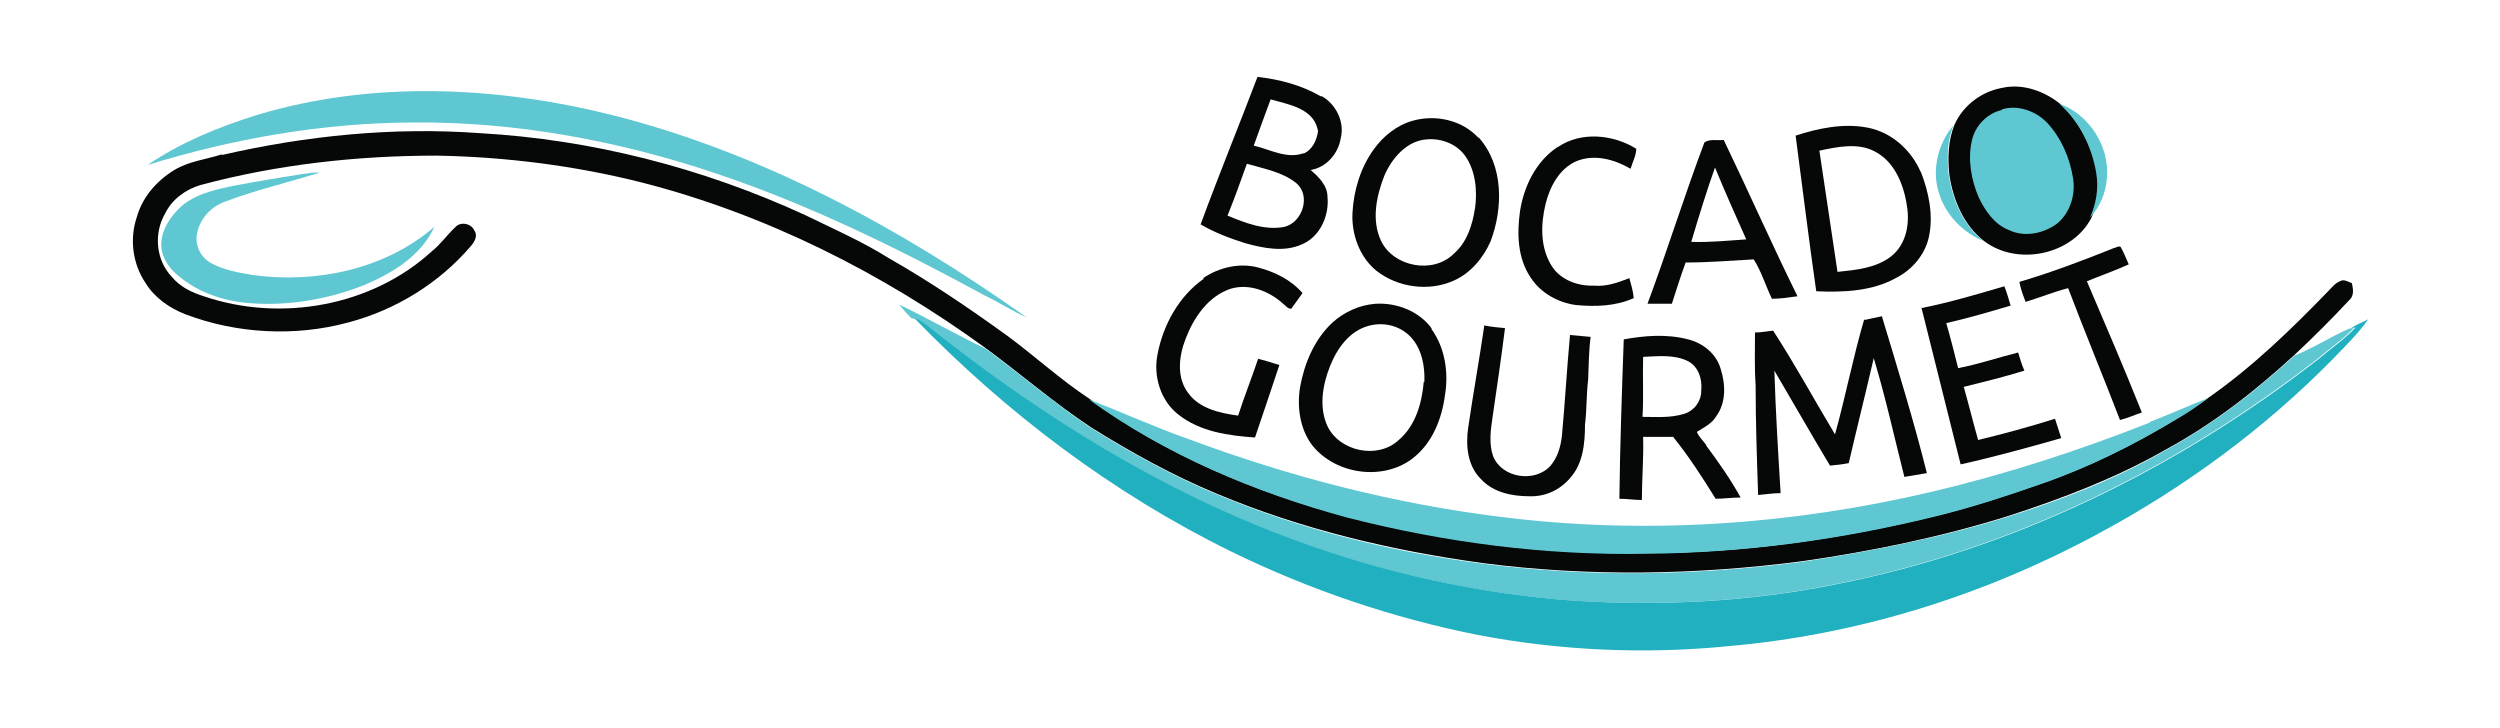 <svg xmlns="http://www.w3.org/2000/svg" id="_x3C_Capa_x3E_" viewBox="0 0 400 116.4"><defs><style> .st0 { fill: #060707; } .st1 { fill: #20b0bf; } .st2 { fill: #5ec7d1; } </style></defs><path class="st0" d="M211.3,15.4c-3.1-1.8-6.6-2.7-10.1-3.1-3,7.9-6.2,15.7-9.1,23.6,2.2,1.3,4.6,2.2,7.1,3,2.9.8,6.2,1.5,9.1.2,2.9-1.2,4.4-4.6,4.1-7.6,0-1.8-1.4-3.2-2.7-4.3,2.5-.4,4.4-2.6,4.8-5,.7-2.6-.7-5.5-3-6.8ZM205.5,36.3c-3.1.6-6.2-.6-9.1-1.8,1.1-2.7,2.1-5.5,3.1-8.3,2.7.8,5.7,1.3,7.9,3.1,2.4,2,1,6.3-1.9,7ZM208.6,24.5c-2.7,1-5.4-.6-8-1.2.9-2.5,1.8-5,2.7-7.4,2.8.8,6.7,1.4,7.5,4.7,0,0,0,.2.1.3-.2,1.5-.9,3.1-2.4,3.7Z"></path><path class="st0" d="M320.6,14c3.2-.6,6.5.6,9,2.6,3.2,2.9,5.2,6.9,6,11.2.4,2.4,0,4.9-1,7.1-3.1,5.9-11.8,7.7-17.1,3.7-3.3-2.5-5-6.6-5.6-10.6-.3-2.7-.2-5.5.8-8,1.4-3.2,4.5-5.5,8-6h0Z"></path><path class="st2" d="M41.1,18.4c18.6-5.6,38.6-4.6,57.2.1,23.9,6.1,45.9,18.1,66,32.3-2.3-1-4.4-2.4-6.7-3.5-13.8-7.5-28-14.5-42.9-19.5-15.7-5.3-32.4-8.4-49-8.2-14.3.1-28.5,2.6-42.1,6.8,5.3-3.6,11.4-6.1,17.5-8h0Z"></path><path class="st2" d="M329.5,16.6c4.8,1.7,8.1,6.9,7.6,12-.2,2.3-1.1,4.5-2.7,6.2,1-2.2,1.4-4.7,1-7.1-.7-4.2-2.7-8.3-6-11.2h0Z"></path><path class="st2" d="M320.3,17.5c2.6-.8,5.5.3,7.3,2.2,2.2,2.4,3.6,5.6,4.1,8.9.4,2.6-.5,5.5-2.6,7.2-2.2,1.6-5.2,2.2-7.7,1-2.3-.9-3.8-3.1-4.8-5.2-1.2-2.8-1.8-6.1-1.1-9.1.5-2.4,2.5-4.4,4.8-4.9h0Z"></path><path class="st0" d="M236.5,22c-2.6-2.8-6.8-3.7-10.4-2.7-2.6.7-4.8,2.5-6.3,4.6-2.1,2.9-3.2,6.5-3.4,10.1-.2,3.4,1.1,7.1,3.8,9.3,3.4,2.7,8.4,3.4,12.4,1.6,2.7-1.2,4.7-3.6,5.9-6.3,2-5.3,2.1-12.1-1.9-16.6ZM236,33.3c-.4,2.7-1.3,5.5-3.4,7.3-3.3,3.3-9.6,2.1-11.6-2-1.6-3.3-.8-7.2.5-10.5,1.2-2.8,3.6-5.6,6.8-5.8,2.3-.2,4.7.7,6.1,2.6,1.7,2.4,2,5.6,1.6,8.5Z"></path><path class="st0" d="M307.3,27.5c-1.5-3.5-4.7-6.4-8.6-7.1-3.8-.7-7.7.1-11.4,1.3,1.1,8.3,2.1,16.6,3.3,24.9,4.4.2,9,0,12.9-2.2,2.5-1.3,4.5-3.7,5.1-6.4.8-3.5,0-7.3-1.3-10.6ZM302.6,41c-2.4,1.9-5.7,2.2-8.6,2.5-1-6.5-1.9-12.9-2.9-19.4,2.9-.6,6.1-1.3,8.8.1,3.2,1.6,4.7,5.3,5.2,8.7.5,2.9-.1,6.2-2.5,8.1Z"></path><path class="st2" d="M310.3,31.1c-1.3-3.7-.3-8.1,2.3-11.1-1.1,2.5-1.1,5.3-.8,8,.6,4,2.3,8.1,5.6,10.6-3.3-1.4-6-4.1-7.1-7.5h0Z"></path><path class="st0" d="M35.5,24.8c13.5-3.1,27.4-4.5,41.2-3.5,18,1,35.8,5.6,52.1,13.1,4.5,2.2,9.1,4.2,13.4,6.9,6.5,3.7,12.7,7.9,18.8,12.3,4.5,3.3,8.6,7.1,13.3,10.2,12.3,9,26.6,15,41.3,18.9,15.6,4,31.7,6.1,47.8,5.8,15.8,0,31.5-2.3,46.9-6.1,5.6-1.4,11.1-3.2,16.5-5.1,7.5-2.6,14.7-6.2,21.5-10.3,1.7-1.1,3.4-2.2,5.1-3.4,7-4.9,13.2-10.9,19.1-17,.6-.6,1.1-1.3,1.9-1.6.6-.4,1.3.1,1.9.3.2.9.4,2-.4,2.7-2.8,3-5.8,6-8.8,8.8-6.3,5.8-13.1,11.1-20.7,15.2-7.9,4.5-16.3,7.7-24.9,10.5-10.8,3.4-22,5.7-33.2,7.3-16.9,2.2-34.1,2.5-51,.3-14.6-2-29-5.4-42.6-11.1-7-2.9-13.7-6.6-20.1-10.6-5.9-3.9-11.2-8.5-16.9-12.7-16.5-12-35.1-21.4-55-26.5-10.7-2.7-21.8-4.1-32.8-4.3-12.7,0-25.5,1.4-37.8,4.7-2.4.7-4.6,2.3-5.7,4.6-1.8,3.1-1.5,7.4,1.1,10.1,1.3,1.6,3.2,2.5,5.1,3.1,12.3,4.2,26.9,1.6,36.5-7.2,1.4-1.1,2.4-2.6,3.7-3.8.8-1,2.6-.7,3.1.5.6.8,0,1.8-.5,2.4-5.1,6-12.1,10.3-19.7,12.3-8.5,2.3-17.8,1.8-26-1.3-2.6-1-5-2.7-6.4-5-2.1-3.1-2.6-7.1-1.4-10.6.9-3.2,3.2-5.8,6-7.5,2.3-1.4,5.1-1.7,7.6-2.5h0Z"></path><path class="st0" d="M249.3,23.5c3.7-2.5,8.8-2,12.5.3,0,1.1-.6,2.1-.9,3.2-2.6-1.5-5.8-2.4-8.7-1.2-2.7,1.2-4.2,4-4.9,6.8-.8,3.3-.9,7,1,10,1.4,2.2,4.2,3.2,6.7,3.1,2,.2,3.9-.5,5.7-1.2.3,1.1.6,2.1.7,3.2-2.9,1.3-6.1,1.4-9.3,1.1-2.8-.4-5.6-1.9-7.2-4.4-2.1-3.1-2.2-7-1.7-10.6.6-3.9,2.5-7.9,5.9-10.2h0Z"></path><path class="st0" d="M275.7,22.4c-1,.1-2.2-.2-3,.4-3.2,8.5-5.9,17.2-9.1,25.8,1.3,0,2.6,0,3.9,0,.7-2.2,1.4-4.4,2.2-6.6,3.6,0,7.3-.3,10.9-.5,1.2,1.9,1.9,4.2,2.9,6.3,1.4,0,2.7-.2,4.1-.4-4.1-8.3-7.8-16.7-11.8-25ZM270.6,38.7c1.2-4,2.4-8,3.8-11.9,1.6,3.9,3.3,7.7,5,11.5-2.9.2-5.9.5-8.8.4Z"></path><path class="st2" d="M45.6,28.3c1.9-.3,3.7-.7,5.6-.7-5.1,1.6-10.3,2.8-15.3,4.7-2.2.8-4,2.8-4.4,5.2-.3,1.8.6,3.6,2.1,4.5,2.1,1.2,4.5,1.6,6.8,2,10.2,1.4,21.2-.9,29.1-7.7-2.1,4.6-6.7,7.4-11.2,9.3-5.8,2.3-12.2,3.4-18.4,2.9-4.1-.3-8.2-1.7-11.4-4.4-1.6-1.3-2.8-3.2-2.7-5.2.1-2.1,1.3-4,2.8-5.5,1.8-1.8,4.2-2.6,6.6-3.2,3.4-.8,6.9-1.3,10.3-1.9"></path><path class="st0" d="M338.1,39.7c.4,0,.8-.4,1.2-.2.5.9.9,1.9,1.3,2.8-2.2,1-4.5,1.8-6.7,2.7,3,7,6,14,8.8,21-1.2.4-2.3.9-3.5,1.2-2.7-7-5.6-14-8.3-21.1-2.3.6-4.5,1.5-6.8,2.2-.4-1-.8-2.1-1-3.2,5.1-1.5,10.1-3.4,15.1-5.4h0Z"></path><path class="st0" d="M192.5,44.5c2.5-1.7,5.8-2.5,8.8-1.7,2.7.7,5.3,2,7.1,4.1-.6.8-1.2,1.7-1.8,2.5-.6,0-.9-.5-1.3-.8-2.2-2-5.4-3.3-8.4-2.4-3.6,1.2-5.9,4.6-7.2,8-1.1,2.8-1.5,6.3.5,8.8,1.8,2.4,5,3.1,7.9,3.5,1-3.1,2.2-6.1,3.2-9.1,1.1.3,2.2.6,3.4,1-1.3,3.9-2.6,7.8-3.9,11.6-4.2-.3-8.8-.9-12.3-3.7-2.8-2.2-4-6.1-3.3-9.6.9-4.7,3.4-9.3,7.4-12.1h0Z"></path><path class="st0" d="M307.4,49.3c4.5-.9,8.9-2.2,13.3-3.5.4,1,.7,2.1,1,3.1-3.4,1-6.8,2-10.3,2.8.7,2.4,1.3,4.8,1.9,7.2,3.2-.6,6.4-1.7,9.6-2.5.3,1,.6,2,1,2.9-3.2,1-6.5,1.8-9.7,2.6.8,2.8,1.5,5.7,2.3,8.5,4.1-1,8.2-2.1,12.3-3.4.3,1,.7,2.1,1,3.1-5.3,1.5-10.7,3-16.1,4.2-2.1-8.4-4.2-16.8-6.3-25.2h0Z"></path><path class="st0" d="M229.1,52.6c-2-2.8-5.6-4.2-9-4-2.6.2-5,1.3-6.9,3-2.9,2.7-4.5,6.5-5.2,10.4-.5,3.2,0,6.7,2,9.3,3.8,4.7,11.5,5.7,16.2,1.9,3-2.4,4.5-6.2,5-10,.6-3.6,0-7.6-2.2-10.6ZM227.8,61.1c-.3,3.4-1.3,7-4,9.3-3.3,3.1-9.4,1.9-11.4-2.2-1.4-3-.8-6.6.4-9.6,1.1-2.8,3.1-5.7,6.3-6.5,2.3-.6,4.9,0,6.6,1.8,1.8,1.9,2.3,4.7,2.2,7.2Z"></path><path class="st2" d="M144,48.8c4.6,2.2,9.1,4.8,13.7,7,5.7,4.2,11.1,8.8,16.9,12.7,6.4,4,13.1,7.7,20.1,10.6,13.6,5.7,28,9.2,42.6,11.1,16.9,2.2,34.1,1.9,51-.3,11.2-1.7,22.4-3.9,33.2-7.3,8.6-2.7,17.1-6,24.9-10.5,7.5-4.1,14.4-9.4,20.7-15.2,3-1.2,5.8-3,8.7-4.3.2,0,.7-.1.9-.2-1.8,1.9-4,3.4-6,5.1-22.6,17.5-49,30.5-77.2,36-13.8,2.8-28,3.5-42,2.6-15.1-1.1-30-4.4-44.3-9.6-21.3-7.7-40.7-19.8-58.3-33.8-.9-.7-1.8-1.6-3-1.8h-.1c-.7-.7-1.3-1.4-1.9-2.1h0Z"></path><path class="st0" d="M298.3,51.2c.9-.2,1.9-.4,2.8-.6,2.5,8.3,5.1,16.7,7.2,25.1-1.2.2-2.4.4-3.6.6-1.6-6.3-3-12.7-4.9-19-1.3,5.6-2.7,11.2-4,16.8-1,.2-2,.3-3,.4-3-5-5.9-10.1-8.9-15.2.2,6.6.6,13.1,1,19.6-1.2,0-2.4.2-3.6.3-.2-5.9-.4-11.7-.4-17.6-.2-2.8-.1-5.6-.1-8.4,1,0,1.9-.2,2.9-.3,3.5,5.4,6.6,11.1,9.9,16.6,1.7-6.1,2.9-12.4,4.7-18.5h0Z"></path><path class="st1" d="M146.1,50.9c1.2.2,2.1,1.1,3,1.8,17.7,14,37.1,26.1,58.3,33.8,14.2,5.2,29.2,8.5,44.3,9.6,14,.9,28.2.2,42-2.6,28.2-5.5,54.6-18.5,77.2-36,2-1.7,4.2-3.2,6-5.1-.2,0-.7.1-.9.2.9-.6,1.9-1,2.9-1.5-1.6,2.3-3.7,4.3-5.6,6.3-11,11.2-23.8,20.6-37.6,28-18.3,9.9-38.5,16.2-59.3,18-13.3,1.3-26.8.7-39.9-1.8-13.6-2.7-26.9-7.2-39.4-13.3-19-9.3-36.2-22.3-50.9-37.5h0Z"></path><path class="st0" d="M237.6,52.1c1.1.2,2.1.3,3.2.4-.6,4.8-1.3,9.5-2,14.3-.3,2-.6,4.2.1,6.2,1.4,3.5,6.7,4.3,9.2,1.5,1.1-1.3,1.6-3,1.8-4.7.5-5.4.8-10.8,1.3-16.2,1.1.1,2.2.2,3.3.3-.3,2.3-.3,4.6-.4,6.9-.3,2.4-.2,4.8-.5,7.1,0,3-.3,6.3-2.4,8.6-1.6,1.9-4,3-6.5,2.9-2.8,0-5.8-.6-7.8-2.8-2.1-2.1-2.4-5.3-2-8.1.8-5.5,1.8-11,2.6-16.5h0Z"></path><path class="st0" d="M273,71.2c-.5-.7-1.2-1.3-1.5-2.1,1.1-.7,2.4-1.3,3.1-2.5,1.6-2.2,1.5-5.1.7-7.6-.7-2.4-2.8-4.1-5.2-4.7-3.4-.9-7-.6-10.3,0-.3,8.5-.6,17-.7,25.5,1.2,0,2.4.2,3.6.2,0-3.4.3-6.7.2-10.1,1.6,0,3.2,0,4.8,0,2.5,3.1,4.7,6.5,6.8,9.9,1.3,0,2.7-.2,4-.2-1.6-2.9-3.5-5.6-5.5-8.3ZM269.5,66.2c-2.2.7-4.5.5-6.7.5.2-3.2,0-6.4.1-9.6,2.3-.1,4.8-.4,7,.6,1.8.8,2.5,2.9,2.3,4.8,0,1.7-1.1,3.2-2.7,3.7Z"></path><path class="st2" d="M344,67.5c3.1-1.2,6.2-2.6,9.3-3.8-1.6,1.2-3.3,2.4-5.1,3.4-6.8,4.1-14,7.7-21.5,10.3-5.4,1.9-10.9,3.7-16.5,5.1-15.3,3.8-31.1,6-46.9,6.1-16.1.3-32.2-1.8-47.8-5.8-14.7-4-29-10-41.3-18.9,5.4,2.1,10.7,4.5,16.1,6.4,16.1,6,32.8,10.3,49.8,12.4,23,2.9,46.4,1.3,68.9-4,11.9-2.8,23.6-6.6,35-11.1h0Z"></path></svg>